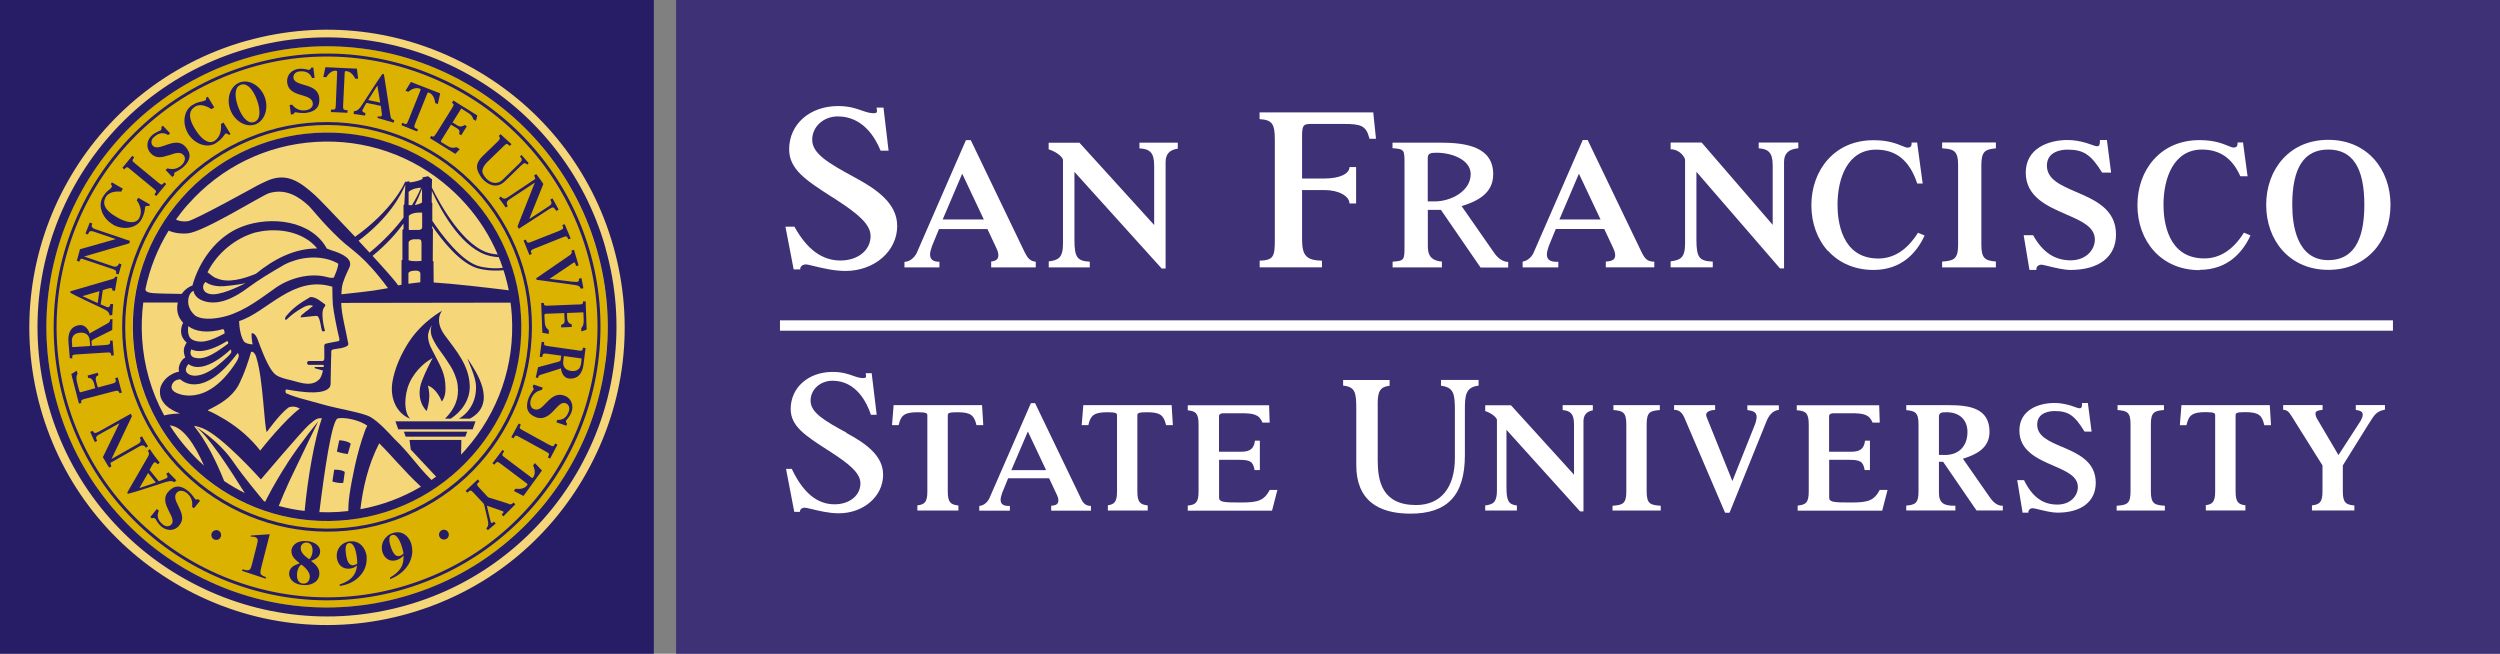 <?xml version="1.0" encoding="UTF-8"?>
<svg xmlns="http://www.w3.org/2000/svg" viewBox="0 0 275.33 72">
  <rect x="0" y="0" width="275.33" height="72" fill="#808080" stroke="none"/>
  <defs>
    <style>.d{fill:#fff;}.e{fill:#271d67;}.f{fill:#dbb200;}.g{fill:#f5d679;}.h{fill:#3f3176;}</style>
  </defs>
  <g id="a"></g>
  <g id="b">
    <g id="c">
      <g>
        <g>
          <rect class="h" x="74.46" width="200.88" height="72"></rect>
          <g>
            <path class="d" d="M99.61,29.45h3.85v-.62c-.69,0-1.03-.26-1.03-.79,0-.29,.09-.57,.19-.86l.02-.07s.63-1.53,.77-1.88h5.34l.99,2.11c.19,.42,.21,.59,.21,.78,0,.4-.21,.61-.79,.68v.65h4.91v-.63c-.61-.05-.88-.38-1.2-1l-5.93-12.33-.03-.06h-.53l-.03,.07s-5.3,12.14-5.3,12.15c-.19,.57-.76,1.17-1.44,1.19v.62Zm6.36-10.32l2.38,5.04h-4.53l2.15-5.04Z"></path>
            <path class="d" d="M153.37,16.32c1.35,.1,1.31,.19,1.31,1.86v8.78c0,1.67,.03,1.76-1.31,1.86v.63h5.43v-.64c-.96-.09-1.55-.47-1.55-1.65v-4.05h1.44l4.33,6.3,.03,.05h3.05v-.62h-.04c-.4,0-1.01-.26-1.51-1,0,0-3.02-4.34-3.58-5.14,1.74-.54,3.48-1.39,3.48-3.51,0-3.06-3.06-3.48-5.82-3.48h-5.27v.63Zm3.87,1.1c0-.54,.32-.6,.99-.6,1.68,0,3.74,.78,3.74,2.36,0,1.85-2.14,3-3.96,3h-.77v-4.76Z"></path>
            <path class="d" d="M91.58,21.66l.45,.29c2.44,1.58,3.85,2.74,3.85,4.05,0,1.56-1.4,2.69-3.32,2.69-2.03,0-3.69-1.23-5.07-3.73h-.99l.89,4.62,.02,.09h.72v-.1c.06-.31,.34-.45,.61-.45,.16,0,.5,.08,.93,.19,.87,.21,2.18,.53,3.44,.53,3.2,0,5.7-2.18,5.7-4.96,0-2.49-2.27-4.05-4.73-5.37-2.87-1.56-4.63-2.59-4.63-4.12,0-1.44,1.24-2.57,2.82-2.57,2.76,0,4.13,2.33,4.71,3.77h.88l-.55-4.64v-.1h-.78l.03,.14c.04,.2,.03,.33-.02,.39-.05,.06-.15,.09-.31,.09-.46,0-.86-.14-1.32-.3-.63-.22-1.4-.49-2.61-.49-3.12,0-5.39,2-5.39,4.76,0,2.21,1.85,3.41,4.66,5.22Z"></path>
            <path class="d" d="M115.5,16.45c.97,.3,1.57,.92,1.57,1.16v9.22c0,1.59-.53,1.82-1.57,1.96v.66h4.52v-.63c-1.36-.08-1.69-.44-1.69-2.41v-7.48l9.57,10.6,.03,.04h.44v-11.73c0-.86,.43-1.34,1.34-1.47v-.66h-4.22v.63c1.12,.06,1.62,.44,1.62,1.89v6.55l-8.19-9.02-.03-.04h-3.4v.75Z"></path>
            <path class="d" d="M138.73,13.12c1.4,.08,1.67,.55,1.67,2.3v10.98c0,1.83-.13,2.26-1.67,2.31v.73h6.86v-.73c-1.63-.05-2.19-.47-2.19-2.31v-5.47h2.45c1.64,0,2.77,.7,2.77,1.48h.73v-4.01h-.73c0,.71-1.01,1.26-2.77,1.26h-2.45v-4.51c0-1.27,.07-1.5,.95-1.5h3.63c1.87,0,2.47,.17,2.82,1.55l.02,.09h.71v-.12l-.28-2.68v-.11h-12.53v.74Z"></path>
            <path class="d" d="M242.23,29.72c3.16,0,4.77-2,5.57-3.68l.05-.11-.11-.05-.52-.22-.09-.04-.05,.08c-1.17,1.83-2.62,2.76-4.32,2.76-4.05,0-4.49-4.13-4.49-5.9,0-2.95,1.12-6.09,4.24-6.09,1.97,0,3.36,.97,4.22,2.94h.8l-.49-3.62v-.1h-.61v.12c0,.29-.14,.44-.44,.44-.14,0-.34-.08-.61-.19-.61-.25-1.53-.63-3.14-.63-2.03,0-3.76,.72-5.01,2.1-1.18,1.3-1.83,3.09-1.83,5.06s.65,3.76,1.83,5.06c1.25,1.37,2.99,2.1,5.01,2.1Z"></path>
            <path class="d" d="M227.5,23.59c1.72,.74,3.21,1.39,3.21,2.79,0,1.11-.94,2.29-2.67,2.29s-3.08-.87-4.13-2.77h-1.04l.62,3.73,.02,.1h.76v-.12c0-.19,.18-.46,.57-.46,.09,0,.39,.07,.74,.16,.73,.18,1.74,.42,2.46,.42,3.13,0,5-1.46,5-3.9,0-2.8-2.33-3.81-4.39-4.69-1.73-.75-3.22-1.39-3.22-2.9,0-1.63,1.73-1.76,2.26-1.76,1.74,0,2.57,.5,3.82,2.53h.99l-.45-3.49v-.1h-.78v.11c0,.42-.08,.58-.33,.58-.1,0-.37-.09-.68-.2l-.44-.15c-.75-.23-1.45-.34-2.13-.34-2.12,0-4.59,.94-4.59,3.59s2.35,3.69,4.41,4.58Z"></path>
            <path class="d" d="M167.69,29.45h3.93v-.62h-.22c-.7,0-1.04-.26-1.04-.8,0-.29,.09-.57,.19-.86l.02-.07s.63-1.53,.77-1.88h5.34l.99,2.11c.19,.42,.21,.59,.21,.78,0,.46-.27,.65-1.03,.7v.63h5.34v-.62c-.75,0-1.04-.33-1.38-1.01l-5.93-12.33-.03-.06h-.54l-.03,.07s-5.3,12.14-5.3,12.15c-.17,.53-.67,1.08-1.29,1.17v.64Zm6.2-10.32l2.38,5.04h-4.53l2.15-5.04Z"></path>
            <path class="d" d="M256.42,29.72c2.03,0,3.76-.72,5.02-2.1,1.18-1.3,1.83-3.09,1.83-5.06s-.65-3.76-1.83-5.06c-1.25-1.37-2.99-2.1-5.02-2.1s-3.76,.72-5.01,2.1c-1.18,1.3-1.83,3.09-1.83,5.06s.65,3.76,1.83,5.06c1.25,1.37,2.99,2.1,5.01,2.1Zm0-13.25c2.67,0,3.97,1.99,3.97,6.09s-1.34,6.09-3.97,6.09c-3.45,0-3.97-3.82-3.97-6.09,0-4.1,1.3-6.09,3.97-6.09Z"></path>
            <path class="d" d="M219.81,28.8c-1.15-.1-1.6-.3-1.6-1.84v-8.78c0-1.54,.45-1.74,1.6-1.84v-.65h-5.92v.64c1.27,.1,1.76,.24,1.76,1.85v8.78c0,1.61-.49,1.75-1.76,1.85v.64h5.92v-.65Z"></path>
            <path class="d" d="M183.99,16.44c1.03,0,1.59,.92,1.59,1.16v9.22c0,1.6-.53,1.82-1.59,1.96v.66h4.64v-.63c-1.45-.07-1.8-.39-1.8-2.41v-7.48l9.17,10.6,.04,.04h.44v-11.73c0-.93,.5-1.41,1.57-1.5v-.63h-4.36v.63c1.06,.08,1.54,.47,1.54,1.88v6.55l-7.79-9.02-.04-.04h-3.41v.75Z"></path>
            <path class="d" d="M201.33,27.63c1.25,1.37,2.99,2.1,5.01,2.1,3.16,0,4.77-2,5.57-3.68l.05-.11-.11-.05-.53-.22-.09-.04-.05,.08c-1.17,1.83-2.62,2.76-4.32,2.76-4.05,0-4.49-4.13-4.49-5.9,0-2.95,1.11-6.09,4.25-6.09,2.2,0,3.67,1.19,4.5,3.65l.03,.08h.6l-.02-.13-.58-4.28v-.1h-.62v.12c0,.29-.15,.44-.44,.44-.14,0-.34-.08-.61-.19-.61-.25-1.53-.63-3.14-.63-2.03,0-3.76,.72-5.01,2.1-1.18,1.3-1.84,3.09-1.84,5.06s.65,3.76,1.84,5.06Z"></path>
            <path class="d" d="M93.24,47.66c-2.46-1.34-3.97-2.22-3.97-3.53,0-1.23,1.06-2.2,2.42-2.2,2.69,0,3.83,2.57,4.2,3.68l.02,.07h.63v-.11l-.53-4.38v-.09h-.67l.02,.12c.03,.17,.03,.28-.02,.34-.04,.05-.13,.08-.27,.08-.39,0-.74-.12-1.13-.26-.54-.19-1.2-.42-2.24-.42-2.67,0-4.62,1.72-4.62,4.08,0,1.89,1.59,2.92,3.99,4.47l.39,.25c2.09,1.35,3.3,2.35,3.3,3.47,0,1.34-1.2,2.31-2.85,2.31-1.91,0-3.44-1.26-4.68-3.84l-.03-.06h-.63l.02,.12,.87,4.53,.02,.08h.62v-.08c.05-.27,.29-.38,.52-.38,.13,0,.43,.07,.8,.16,.75,.18,1.87,.46,2.95,.46,2.74,0,4.89-1.87,4.89-4.25,0-2.13-1.95-3.47-4.05-4.6Z"></path>
            <path class="d" d="M249.97,44.62h-9.73v.09l-.17,2.12h.73c.24-1.08,.6-1.44,2.11-1.44,1,0,1.05,.13,1.05,.37v8.36c0,1.15-.29,1.41-1.03,1.52v.58h4.36v-.57c-.78-.1-1.08-.35-1.08-1.53v-8.36c0-.25,.04-.37,1.05-.37,1.52,0,1.87,.36,2.11,1.44h.74l-.13-2.12v-.09Z"></path>
            <path class="d" d="M227.08,49.21c-1.46-.63-2.72-1.17-2.72-2.45,0-1.38,1.46-1.49,1.91-1.49,1.5,0,2.2,.44,3.3,2.26h.78l-.4-3.07v-.08h-.65v.1c0,.36-.07,.49-.28,.49-.09,0-.32-.08-.58-.17l-.37-.13c-.64-.19-1.23-.29-1.8-.29-1.79,0-3.87,.79-3.87,3.03s1.98,3.11,3.73,3.87c1.45,.63,2.71,1.17,2.71,2.36,0,.94-.79,1.93-2.26,1.93-1.61,0-2.76-.84-3.67-2.69h-.75l.58,3.5v.08h.65v-.1c0-.16,.15-.39,.49-.39,.08,0,.33,.06,.63,.13,.62,.15,1.47,.36,2.08,.36,2.64,0,4.22-1.23,4.22-3.29,0-2.36-1.97-3.21-3.71-3.96Z"></path>
            <path class="d" d="M219.21,54.87s-2.55-3.67-3.03-4.35c1.47-.45,2.93-1.17,2.93-2.96,0-2.58-2.15-2.94-4.48-2.94h-4.69v.55c.97,.09,1.35,.25,1.35,1.55v7.41c0,1.3-.38,1.47-1.35,1.55v.54h5.41v-.52h-.09c-1.09,0-1.72-.23-1.72-1.42v-3.42h.46l3.65,5.32,.03,.04h2.89v-.52h-.09c-.34,0-.85-.22-1.27-.84Zm-5.02-4.77h-.65v-4.19c0-.46,.27-.51,.84-.51,1.42,0,2.3,.83,2.3,2.17,0,1.57-.95,2.54-2.49,2.54Z"></path>
            <rect class="d" x="85.9" y="35.28" width="177.64" height="1.14"></rect>
            <path class="d" d="M233.21,45.16c1.04,.09,1.43,.22,1.43,1.56v7.41c0,1.38-.42,1.49-1.53,1.57v.53h5.31v-.53c-1.11-.08-1.54-.19-1.54-1.57v-7.41c0-1.34,.4-1.48,1.44-1.56v-.54h-5.11v.54Z"></path>
            <path class="d" d="M207.03,53.94c-.63,1.19-1.28,1.4-3.14,1.4s-2.44-.02-2.44-.53v-4.17h2.12c1.28,0,1.62,.15,1.79,1.13h.58v-3.24h-.54c-.1,.87-.54,1.22-1.49,1.22h-2.47v-3.89c0-.09,0-.35,.53-.35h1.84c1.43,0,2.05,.12,2.42,1.03h.79l-.06-1.82v-.09h-9.08v.55c.95,.08,1.32,.26,1.32,1.55v7.41c0,1.24-.34,1.45-1.22,1.54v.56h9.31l.02-.07,.57-2.21h-.85Z"></path>
            <path class="d" d="M259.45,44.62v.53c.5,.05,.76,.21,.76,.49s-.08,.41-.21,.66v.02s-2.03,3.12-2.46,3.8l-2.35-3.99c-.12-.2-.18-.39-.18-.63s.4-.33,.78-.36v-.53h-4.34v.52c.43,.03,.61,.19,.94,.72l3.39,5.41v2.86c0,1.21-.33,1.44-1.16,1.54v.56h4.67v-.55c-.91-.09-1.27-.28-1.27-1.55v-2.86l2.78-4.47,.11-.17c.61-.97,.81-1.3,1.68-1.49l.07-.02v-.5h-3.21Z"></path>
            <path class="d" d="M129.03,44.62h-9.73v.09l-.17,2.11h.73c.24-1.06,.6-1.42,2.11-1.42,1,0,1.05,.13,1.05,.37v8.36c0,1.14-.29,1.41-1.01,1.52v.58h4.39v-.57c-.82-.09-1.14-.33-1.14-1.53v-8.36c0-.25,.05-.37,1.05-.37,1.51,0,1.86,.36,2.11,1.42h.75l-.13-2.1v-.09Z"></path>
            <path class="d" d="M192.44,44.62v.54c.59,.08,1.02,.21,1.02,.74,0,.21-.07,.59-.2,.89,0,0-2.03,5.07-2.47,6.19l-2.78-6.91s-.02-.07-.04-.1c-.04-.1-.07-.19-.07-.28,0-.42,.61-.53,.99-.55v-.52h-4.52v.52h.06c.32,0,.76,.14,1.06,.83l4.47,10.44,.03,.06h.48l.03-.06,4.03-9.97c.3-.77,.73-1.19,1.3-1.29h.08v-.51h-3.44Z"></path>
            <path class="d" d="M139.85,53.94c-.64,1.19-1.28,1.4-3.15,1.4s-2.44-.02-2.44-.53v-4.17h2.12c1.28,0,1.62,.15,1.79,1.13h.58v-3.24h-.54c-.1,.87-.54,1.22-1.49,1.22h-2.47v-3.89c0-.09,0-.35,.53-.35h1.84c1.43,0,2.05,.12,2.42,1.03h.79l-.06-1.82v-.09h-8.96v.56c.86,.09,1.19,.31,1.19,1.54v7.41c0,1.23-.34,1.45-1.19,1.54v.56h9.28l.02-.07,.57-2.21h-.85Z"></path>
            <path class="d" d="M119.03,54.86l-5.01-10.41-.03-.05h-.45l-.03,.06s-4.47,10.25-4.48,10.26c-.16,.47-.62,.97-1.18,1v.52h3.37v-.52h-.14c-.6,0-.88-.22-.88-.67,0-.24,.08-.48,.16-.73l.02-.06s.53-1.3,.65-1.59h4.51l.84,1.79c.16,.35,.18,.5,.18,.66,0,.37-.21,.54-.79,.58v.54h4.38v-.52c-.6-.01-.85-.29-1.13-.85Zm-7.65-3.08l1.82-4.26,2.01,4.26h-3.83Z"></path>
            <path class="d" d="M108.14,44.62h-9.73v.09l-.17,2.11h.73c.24-1.06,.6-1.42,2.11-1.42,1,0,1.05,.13,1.05,.37v8.36c0,1.19-.31,1.43-1.1,1.53v.57h4.52v-.56c-.84-.09-1.17-.32-1.17-1.54v-8.36c0-.25,.04-.37,1.05-.37,1.51,0,1.86,.36,2.11,1.42h.75l-.13-2.1v-.09Z"></path>
            <path class="d" d="M177.69,45.16c1.02,.08,1.42,.23,1.42,1.56v7.41c0,1.37-.42,1.49-1.52,1.57v.53h5.31v-.53c-1.12-.08-1.55-.18-1.55-1.57v-7.41c0-1.35,.4-1.48,1.45-1.56v-.54h-5.11v.54Z"></path>
            <path class="d" d="M162.83,41.84h-4.13v.64c1.45,.19,1.53,.93,1.53,2.85v5.09c0,3.3-1.56,5.2-4.28,5.2-3.74,0-4.22-2.64-4.22-4.93v-6.3c0-1.3,.29-1.79,1.31-1.91v-.63h-5.12v.62c1.37,.13,1.45,.82,1.45,2.6v6.18c0,1.85,.57,3.24,1.69,4.13,1,.79,2.43,1.19,4.27,1.19,4.09,0,6-2.04,6-6.44v-4.96c0-1.62,.07-2.53,1.51-2.7v-.62Z"></path>
            <path class="d" d="M175.43,44.62h-3.33v.54c.86,.08,1.25,.42,1.25,1.59v5.53l-6.92-7.62-.03-.03h-2.83v.64c.79,.26,1.29,.77,1.29,.97v7.78c0,1.32-.43,1.53-1.29,1.65v.56h3.49v-.56c-.91-.11-1.15-.49-1.15-2.01v-6.32l8.08,8.95,.03,.03h.37v-9.91c0-.7,.34-1.09,1.03-1.22v-.57Z"></path>
          </g>
        </g>
        <rect class="e" width="72.01" height="72"></rect>
        <path class="g" d="M27.12,4.5h0C9.72,9.41-.44,27.55,4.46,44.94c2.37,8.42,7.89,15.41,15.54,19.7,7.64,4.28,16.49,5.33,24.9,2.96,8.41-2.37,15.41-7.88,19.69-15.53,4.29-7.65,5.34-16.49,2.97-24.9-2.37-8.42-7.89-15.41-15.54-19.69-7.65-4.29-16.49-5.34-24.91-2.97Z"></path>
        <path class="f" d="M65.74,27.62c-1.13-4.01-3.01-7.68-5.6-10.91-2.5-3.12-5.54-5.69-9.05-7.66-3.5-1.96-7.29-3.21-11.26-3.72-4.1-.52-8.22-.21-12.23,.92C11.21,10.88,1.63,27.98,6.26,44.38c1.13,4.01,3.02,7.68,5.6,10.91,2.5,3.12,5.55,5.7,9.05,7.66,7.21,4.03,15.54,5.02,23.47,2.78,4.01-1.13,7.68-3.01,10.91-5.6,3.12-2.5,5.69-5.54,7.66-9.04,1.96-3.51,3.21-7.29,3.72-11.25,.52-4.1,.21-8.22-.92-12.22Zm-13.72,22.53c-3.79,4.29-9.01,6.84-14.7,7.2-5.69,.35-11.19-1.53-15.48-5.32-4.29-3.79-6.84-9.01-7.2-14.7-.35-5.69,1.53-11.19,5.32-15.48,3.79-4.29,9.01-6.84,14.7-7.2,5.69-.35,11.19,1.53,15.48,5.32,4.29,3.79,6.85,9.01,7.2,14.71,.35,5.69-1.54,11.19-5.32,15.48Z"></path>
        <g>
          <path class="e" d="M23.76,58.39c-.3,.03-.51,.3-.48,.59,.03,.3,.29,.51,.59,.48,.3-.03,.51-.29,.48-.59-.03-.3-.3-.52-.59-.49Z"></path>
          <path class="e" d="M48.92,58.34c-.3-.02-.55,.21-.57,.51-.02,.3,.21,.55,.51,.57,.3,.02,.56-.21,.57-.5,.02-.3-.21-.56-.51-.58Z"></path>
          <path class="e" d="M29.74,58.87s-.1-.03-.1-.03h0s-.28,.02-1.74,.12c0,0-.25,.02-.28,.02,0,.02,0,.1,0,.12,.16,0,.3,0,.47,.05,.13,.04,.21,.11,.26,.2,.07,.15,.02,.35-.04,.59l-.54,2.13c-.18,.7-.23,.89-1.06,.63,0,.02-.04,.15-.05,.17,.03,0,2.57,.85,2.59,.86,0-.01,.04-.14,.05-.17-.35-.12-.51-.21-.58-.35-.02-.05-.04-.1-.04-.16,0-.15,.04-.35,.11-.63,0,0,.87-3.4,.91-3.55Z"></path>
          <path class="e" d="M33.85,59.6c-.77-.08-1.2,.16-1.42,.36-.28,.26-.32,.55-.33,.64-.05,.63,.34,.96,.82,1.37l.09,.08-.05,.02c-.74,.21-1.08,.54-1.12,1.05-.03,.43,.26,1.19,1.5,1.31,.83,.08,1.76-.26,1.83-1.18,.04-.62-.32-1.02-.87-1.45l-.05-.04,.06-.02c.62-.2,.92-.51,.95-.96,.04-.61-.54-1.1-1.42-1.19Zm.26,4c-.02,.2-.1,.39-.23,.51-.14,.12-.31,.18-.52,.16-.2-.02-.36-.1-.47-.25-.11-.15-.18-.36-.18-.63v-.21c.03-.29,.15-.82,.47-.99h.03c.64,.48,.95,.96,.91,1.41Zm.31-2.88c-.02,.26-.09,.61-.35,.86h-.03c-.45-.31-.96-.73-.92-1.27,.01-.15,.08-.3,.19-.4,.13-.12,.3-.18,.49-.16,.19,.02,.34,.1,.45,.24,.13,.17,.19,.44,.17,.73Z"></path>
          <path class="e" d="M38.52,59.62c-.47,.06-.88,.29-1.14,.64-.23,.32-.33,.71-.29,1.12,.04,.39,.2,.74,.45,.96,.26,.23,.61,.33,1.01,.28,.27-.03,.53-.14,.71-.3l.05-.04v.07c-.12,1.04-.73,1.63-1.9,2.02,0,.01,0,.14,0,.16,1.03-.13,1.92-.63,2.45-1.37,.35-.48,.53-1.04,.52-1.62v-.27c-.11-.91-.77-1.78-1.86-1.64Zm.81,2.45h0v.02l-.06,.03c-.11,.06-.21,.11-.33,.13-.17,.02-.31-.02-.43-.13-.23-.2-.37-.63-.43-1.3l-.02-.31c0-.25,.04-.43,.12-.55,.06-.09,.15-.14,.25-.15,.13-.02,.26,.03,.36,.12,.38,.34,.49,1.28,.51,1.46,.03,.3,.05,.47,.04,.68Z"></path>
          <path class="e" d="M43.22,58.72c-.46,.16-.81,.48-1.01,.89-.1,.21-.15,.43-.16,.66,0,.17,.02,.34,.06,.5,.19,.66,.77,1.2,1.64,.89,.27-.1,.5-.26,.65-.45l.04-.06v.33c-.02,.92-.49,1.54-1.49,2.13,0,.01,0,.14,0,.17,.99-.36,1.78-1.05,2.18-1.89,.17-.37,.26-.75,.28-1.13,0-.28-.03-.56-.1-.83-.25-.88-1.05-1.58-2.09-1.21Zm1.21,2.24h0l-.04,.05c-.09,.08-.19,.16-.32,.2-.16,.06-.31,.05-.45-.03-.25-.15-.47-.53-.65-1.18-.03-.12-.1-.37-.09-.6,0-.21,.07-.4,.28-.47,.64-.23,1.05,1.1,1.12,1.37l.02,.06c.07,.25,.11,.4,.14,.6h0Z"></path>
          <path class="e" d="M28.1,13.71c.43-.16,.79-.5,1.01-.97,.28-.61,.3-1.36,.05-2.04-.25-.68-.74-1.24-1.35-1.53-.47-.22-.96-.25-1.39-.1-1.04,.38-1.52,1.76-1.06,3.01,.46,1.25,1.72,2,2.75,1.62Zm-2.05-3.94c.09-.2,.25-.35,.46-.43,.21-.08,.42-.07,.62,.03,.62,.29,1.02,1.24,1.17,1.64,.36,.99,.47,2.14-.29,2.42-.21,.08-.42,.07-.62-.03-.62-.29-1.02-1.24-1.16-1.63-.15-.4-.45-1.38-.17-2Z"></path>
          <path class="e" d="M19.2,53.1l.23-.19-.89-.9-.23,.18c.1,.12,.22,.33,.08,.44-.05,.04-.28,.14-.46,.21,0,0-.33,.12-.44,.16l-1.02-1.25,.22-.4,.04-.06c.06-.11,.15-.27,.23-.34,.05-.04,.16-.12,.41,.18l.22-.18c-.09-.11-.29-.36-.5-.64-.25-.34-.5-.71-.59-.85l-.22,.18c.16,.26,.18,.36,0,.68l-2.19,3.79c-.06,.11-.09,.16-.05,.22,.03,.05,.09,.04,.15,.03,.26-.03,3.61-1.13,3.61-1.13,.72-.24,1.07-.34,1.38-.13Zm-3.84,.64l.95-1.65,.85,1.05-1.8,.61Z"></path>
          <path class="e" d="M21.77,55c-.2,.03-.25,0-.25,0-.03-.03-.09-.11-.16-.21l-.1-.14c-.16-.2-.31-.39-.48-.53-.87-.73-1.61-.71-2.27,.06-.56,.66-.27,1.38,.04,2.01l.1,.2c.28,.55,.52,1.02,.23,1.36-.11,.14-.27,.21-.44,.21-.17,0-.36-.07-.5-.19-.48-.4-.74-.87-.45-1.53l-.22-.18-.67,.83-.04,.05,.18,.16,.04-.03c.1-.04,.23-.02,.3,.03,.02,.01,.05,.08,.09,.13,.03,.05,.07,.12,.12,.19,.13,.22,.3,.41,.48,.57,.55,.46,1.4,.57,1.97-.12,.55-.66,.3-1.32-.03-1.99l-.07-.15c-.28-.57-.52-1.06-.17-1.47,.11-.13,.27-.21,.45-.21,.23,0,.48,.09,.69,.28,.52,.44,.62,.98,.54,1.48l.21,.17,.63-.78,.04-.05-.21-.17h-.03Z"></path>
          <path class="e" d="M12.24,50.93l3.12-1.77c.29-.17,.53-.13,.69,.13l.02,.03,.23-.18-.32-.5-.34-.58-.24,.13c.08,.16,.11,.29,.08,.4-.03,.12-.13,.22-.29,.31,0,0-2.33,1.32-2.91,1.65l2.24-4.69v-.03l-.11-.27-3.54,1.98c-.22,.12-.35,.16-.44,.14-.07-.02-.15-.09-.23-.24l-.26,.13c.05,.12,.18,.41,.25,.57,.07,.15,.2,.42,.26,.55l.25-.13c-.1-.19-.13-.31-.1-.41,.03-.1,.13-.2,.33-.3l2.22-1.24-1.82,3.74,.36,.61,.33,.54,.25-.13s0-.02-.01-.03c-.04-.11-.15-.36-.04-.41Z"></path>
          <path class="e" d="M7.96,39.44c-.02-.35,0-.38,.53-.41l3.17-.2c.54-.04,.56,0,.59,.33l.28-.02-.13-1.64-.27,.02c.02,.4-.04,.44-.57,.48,0,0-1.17,.08-1.45,.1l-.03-.46c-.02-.14,.14-.23,.42-.37l1.82-.91,.04-.02,.03-1.19-.27,.02h0c.02,.34-.23,.41-.32,.47l-1.79,1s-.09,.07-.12,.11c-.12-.37-.46-.98-1.07-.95-.66,.05-1.39,.45-1.28,1.89l.15,1.77h.3Zm.87-2.8c.66-.04,.99,.28,1.06,.89,0,0,.03,.47,.04,.57l-1.97,.13-.04-.57c-.05-.6,.25-.97,.91-1.02Z"></path>
          <path class="e" d="M7.81,32.28c.2,.15,3.34,1.62,3.34,1.62,.69,.31,.87,.47,.92,.83l.29-.02,.1-1.22-.3-.02h0c-.02,.15-.08,.39-.27,.37-.07,0-.19-.06-.38-.14,0,0-.31-.14-.42-.18l.23-1.57,.47-.14,.07-.02c.12-.04,.25-.06,.35-.06,.05,0,.2,0,.16,.24v.03l.29,.02,.27-1.53-.25-.02c-.06,.19-.14,.22-.51,.32l-4.25,1.24c-.13,.04-.18,.05-.19,.12,0,.05,.03,.09,.08,.13Zm3.14-.21l-.19,1.31-1.69-.77,1.88-.54Z"></path>
          <path class="e" d="M8.73,28.79c.05-.1,.16-.34,.28-.3l3.4,1.14c.32,.11,.45,.2,.37,.51v.02l.29,.04,.31-1.09-.27-.1c-.06,.17-.14,.27-.26,.32-.11,.05-.26,.05-.43-.01l-3.16-1.07,4.94-1.44h.03v-.03l.08-.19,.02-.05-.05-.02-3.78-1.28c-.46-.16-.45-.34-.34-.63l-.27-.1-.48,1.21,.27,.1c.14-.35,.25-.45,.68-.3l2.39,.81-3.92,1.11h-.03v.03l-.34,1.25,.27,.1s0-.02,.01-.03Z"></path>
          <path class="e" d="M12.42,24.73c1.15,.66,2.6,.42,3.14-.53,.23-.4,.32-.73,.36-.94,.02-.09,.03-.19,.04-.28,.01-.09,.03-.2,.04-.23,.04-.08,.23-.07,.39-.07h.04l.02-.03,.04-.07,.03-.05-.05-.03-1.25-.72-.16,.28c.31,.42,.69,1.24,.25,1.99-.11,.19-.28,.32-.49,.38-.66,.18-1.58-.29-1.94-.5-.79-.45-1.24-.89-1.37-1.35-.08-.28-.03-.58,.14-.88,.31-.54,1.06-.66,1.69-.59l.19-.33-1.16-.67-.05-.03-.03,.05-.06,.11-.02,.04,.02,.03,.02,.03c.07,.09,.11,.15,.06,.24-.11,.19-.21,.27-.34,.36l-.07,.06c-.16,.13-.35,.31-.6,.74-.23,.4-.28,.89-.14,1.38,.18,.65,.64,1.23,1.27,1.6Z"></path>
          <path class="e" d="M14.37,18.67l2.51,2.07c.39,.32,.38,.35,.12,.67l.21,.18,1.09-1.32-.21-.18c-.26,.31-.29,.32-.68,0l-2.51-2.07c-.39-.32-.38-.35-.12-.68l-.21-.18-1.09,1.32,.21,.18c.26-.31,.29-.32,.68,0Z"></path>
          <path class="e" d="M18.58,17.11l.15-.05c.6-.21,1.12-.38,1.48,.02,.12,.13,.17,.29,.15,.47-.03,.23-.16,.46-.37,.65-.51,.46-1.06,.48-1.55,.34l-.2,.18h0l.69,.73,.05,.04,.2-.19v-.03c0-.21,.03-.25,.03-.25,.03-.02,.13-.08,.23-.13l.15-.08c.21-.12,.42-.25,.59-.4,.84-.77,.92-1.5,.24-2.26-.58-.64-1.33-.45-2-.23l-.21,.08c-.58,.2-1.08,.37-1.38,.05-.12-.13-.17-.29-.15-.47,.02-.17,.11-.34,.26-.47,.46-.42,.97-.62,1.58-.24l.21-.19-.74-.78-.05-.05-.18,.15,.02,.05c.02,.1,0,.24-.07,.29-.02,.01-.08,.04-.14,.07-.06,.03-.13,.05-.2,.09-.23,.1-.45,.24-.63,.4-.53,.48-.75,1.31-.15,1.97,.58,.64,1.27,.47,1.98,.23Z"></path>
          <path class="e" d="M23.75,15.77c.39-.24,.63-.49,.77-.65,.06-.08,.12-.16,.17-.23,.05-.07,.12-.17,.14-.18,.08-.05,.23,.04,.38,.13l.03,.02,.03-.02,.07-.04,.05-.03-.03-.05-.75-1.23-.28,.17c.06,.52,0,1.42-.73,1.87-.19,.12-.4,.15-.62,.1-.66-.16-1.25-1.01-1.47-1.37-.48-.77-.66-1.37-.55-1.83,.06-.29,.25-.52,.54-.7,.53-.32,1.25-.07,1.78,.29l.32-.19-.68-1.12-.03-.05-.05,.03-.11,.06-.04,.02v.07c.03,.12,.02,.15-.08,.2-.18,.11-.31,.13-.47,.16l-.09,.02c-.2,.04-.46,.1-.88,.36-.39,.24-.67,.65-.79,1.15-.16,.65-.03,1.39,.35,2.01,.7,1.14,2.08,1.61,3.02,1.04Z"></path>
          <path class="e" d="M33.1,10.44l.16,.05c.6,.18,1.13,.35,1.19,.88,.02,.18-.03,.34-.15,.47-.15,.17-.4,.28-.68,.31-.67,.08-1.13-.22-1.44-.62l-.28,.03,.13,.98v.07l.28-.04,.02-.03c.12-.17,.17-.18,.17-.18,.04,0,.14,.01,.26,.03l.17,.03c.24,.02,.48,.04,.71,.02,1.13-.13,1.63-.68,1.52-1.69-.1-.86-.82-1.15-1.49-1.35l-.21-.06c-.59-.18-1.1-.33-1.14-.77-.02-.18,.03-.34,.15-.47,.12-.13,.29-.21,.48-.23,.62-.07,1.14,.06,1.42,.73l.28-.03-.14-1.07v-.07l-.25,.02v.05c-.05,.1-.15,.19-.24,.2-.02,0-.09-.01-.15-.03-.06-.01-.13-.03-.22-.05-.25-.05-.5-.07-.75-.04-.71,.08-1.37,.62-1.27,1.52,.1,.85,.75,1.12,1.47,1.35Z"></path>
          <path class="e" d="M37.01,7.79c.1,0,.12,.03,.12,.23l-.15,3.55c-.02,.49-.05,.52-.52,.5l-.02,.27,1.82,.08,.02-.28h0c-.48-.03-.51-.06-.49-.55l.17-3.54c.01-.2,.04-.22,.14-.22,.41,.02,.76,.3,1.02,.83l.32,.02-.13-1.12-3.47-.16-.23,1.08,.33,.02c.31-.5,.68-.74,1.08-.72Z"></path>
          <path class="e" d="M38.94,12.55l1.26,.18,.05-.29c-.15-.03-.38-.11-.34-.3,.02-.06,.11-.23,.21-.41,0,0,.18-.29,.24-.4l1.58,.33,.07,.51v.07c.04,.12,.06,.35,.04,.46-.01,.06-.05,.2-.44,.11h0l-.04,.18c.29,.08,1.5,.43,1.79,.52l.06-.27c-.3-.1-.37-.16-.43-.53l-.68-4.37c-.03-.13-.04-.18-.1-.2-.05-.01-.1,.02-.14,.07-.18,.19-2.08,3.16-2.08,3.16-.41,.65-.63,.85-1.01,.88l-.03,.29Zm2.62-3.13l.31,1.88-1.32-.28,1.01-1.6Z"></path>
          <path class="e" d="M46.02,14.24h0c-.45-.19-.46-.22-.28-.68l1.29-3.2c.08-.19,.11-.2,.21-.16,.39,.16,.62,.55,.69,1.15l.29,.11,.26-1.18-3.23-1.25-.59,.96,.3,.12c.47-.38,.9-.49,1.28-.34,.09,.04,.11,.07,.03,.26l-1.32,3.29c-.18,.46-.22,.38-.66,.2l-.07,.27,1.71,.69,.11-.26Z"></path>
          <path class="e" d="M48.06,14.66c-.29,.46-.33,.45-.56,.3l-.16,.25,2.76,1.71,.04,.03,.03-.03,.46-.49-.37-.23c-.4,.16-.69,.06-1.16-.24l-.47-.29c-.1-.06-.1-.11,.04-.33,0,0,.84-1.34,1-1.61l.21,.13c.55,.34,.84,.4,.68,.89l.23,.15,.62-.99-.24-.15c-.44,.36-.78,.07-1.12-.15,0,0-.13-.08-.21-.13l.96-1.53,.68,.43c.28,.17,.56,.37,.63,.75l.31,.18,.14-.56v-.04l-.03-.02-2.6-1.62-.16,.25c.23,.15,.27,.18-.02,.64l-1.69,2.72Z"></path>
          <path class="e" d="M53.23,19.79c.43,.44,.9,.64,1.33,.65,.36,0,.72-.16,1.05-.48l1.8-1.75c.18-.17,.29-.24,.38-.24,.08,0,.15,.05,.27,.16l.17-.16-.79-.9-.18,.17c.26,.27,.29,.41-.02,.72l-1.86,1.81c-.65,.64-1.36,.37-1.81-.09-.22-.22-.45-.58-.45-.82,0-.33,.2-.68,.6-1.07l1.72-1.67c.36-.35,.39-.34,.69-.05l.2-.19-1.2-1.1-.2,.19c.08,.09,.12,.17,.12,.24,0,.11-.08,.23-.25,.39l-1.65,1.59c-.4,.39-.61,.79-.62,1.19,0,.41,.3,1,.7,1.41Z"></path>
          <path class="e" d="M58.88,19.75l-2.99,2c-.28,.19-.52,.16-.7-.08l-.02-.03-.22,.19,.36,.48,.38,.54,.24-.14c-.1-.15-.14-.29-.11-.41,.03-.12,.11-.23,.27-.33,0,0,2.25-1.5,2.81-1.86l-1.9,4.8v.03l.13,.26,3.37-2.18c.21-.14,.34-.19,.44-.17,.07,.02,.24,.23,.33,.38l.25-.15c-.06-.11-.3-.56-.38-.71-.08-.15-.23-.41-.3-.53l-.24,.15c.11,.19,.15,.31,.13,.41-.02,.1-.12,.21-.31,.33l-2.13,1.39,1.55-3.86-.4-.58-.38-.51-.24,.15s0,.02,.01,.03c.05,.1,.17,.34,.07,.41Z"></path>
          <path class="e" d="M61.62,25.41l-3.04,1.2c-.47,.19-.51,.17-.67-.22l-.25,.09h0l.64,1.6,.26-.1c-.15-.38-.14-.42,.32-.61l3.06-1.22c.47-.19,.49-.16,.65,.21l.26-.1-.66-1.57-.26,.1h0c.15,.39,.15,.42-.32,.61Z"></path>
          <path class="e" d="M63.25,28.9s.11,.02,.19,.39l.28-.06-.5-1.71-.28,.06c.07,.31,.02,.39-.4,.67l-3.45,2.37-.03,.02v.04l.03,.1v.04h.05l4.19,.57c.38,.05,.54,.15,.64,.41l.28-.06h0l-.21-1.11-.29,.06c.03,.2,.01,.31-.17,.35-.04,0-.25,.02-.56-.02l-2.5-.31,2.57-1.73c.05-.03,.1-.07,.14-.07Z"></path>
          <path class="e" d="M63.61,38.58l-3.17-.45c-.55-.08-.55-.12-.51-.46h0l-.28-.02-.21,1.64,.27,.04c.06-.41,.12-.44,.66-.36,0,0,1.16,.16,1.44,.2l-.06,.46c-.01,.14-.18,.2-.48,.27l-1.97,.53h-.04l-.26,1.15,.26,.04c.04-.32,.3-.35,.41-.38l1.96-.62c.05-.02,.1-.04,.14-.08,.04,.39,.26,1.06,.85,1.14,.66,.09,1.48-.17,1.65-1.59l.22-1.76-.29-.04c-.05,.35-.07,.37-.6,.3Zm.38,1.46c-.08,.59-.44,.9-1.1,.81-.65-.09-.92-.48-.86-1.08,0,0,.06-.46,.07-.56l1.96,.27-.07,.57Z"></path>
          <path class="e" d="M62.15,43.57c-.81-.29-1.38,.16-1.9,.7l-.12,.12c-.44,.46-.81,.86-1.32,.67-.16-.05-.29-.18-.35-.35-.08-.21-.08-.48,.02-.75,.23-.64,.71-.92,1.2-1.02l.09-.25-.95-.32-.06-.02-.09,.25,.02,.03c.1,.18,.09,.23,.09,.23-.01,.03-.08,.13-.14,.22l-.1,.14c-.13,.21-.25,.42-.33,.63-.39,1.07-.11,1.76,.84,2.11,.81,.3,1.43-.21,1.91-.71l.15-.16c.41-.45,.78-.84,1.19-.68,.17,.06,.29,.18,.35,.34,.06,.16,.07,.36,0,.54-.21,.59-.56,1-1.28,.95l-.09,.27,1.02,.35,.07,.02,.09-.22-.04-.03c-.07-.09-.1-.21-.08-.3,0-.02,.05-.07,.09-.12,.04-.05,.09-.11,.14-.17,.16-.2,.28-.42,.37-.65,.24-.67,.05-1.51-.79-1.82Z"></path>
          <path class="e" d="M60.48,48.99l-2.87-1.58c-.44-.24-.44-.28-.25-.64l-.23-.13-.82,1.5,.24,.14c.2-.36,.23-.38,.67-.14l2.88,1.58c.44,.24,.43,.27,.24,.65h0l.24,.14h0l.81-1.53-.24-.14c-.2,.36-.23,.38-.67,.14Z"></path>
          <path class="e" d="M58.71,51.25c.25,.55,.24,1,0,1.33-.06,.08-.09,.09-.26-.04l-2.81-2.12c-.4-.29-.4-.33-.11-.72h0l-.19-.15-1.1,1.47,.2,.16c.29-.38,.33-.38,.72-.09l2.8,2.11c.16,.12,.16,.16,.1,.24-.25,.33-.68,.46-1.28,.38l-.19,.25,1.06,.55,2.04-2.8-.78-.82-.19,.25Z"></path>
          <path class="e" d="M56.02,55.48s-2.11-.67-2.26-.71l-.96-1.03c-.34-.37-.34-.4,.01-.73l-.19-.21-1.34,1.26,.18,.2c.36-.32,.39-.32,.73,.05,0,0,1,1.07,1.11,1.19l.41,1.73v.04c.09,.42,.13,.64-.16,.91l.18,.21,.86-.73-.18-.21h0c-.15,.15-.26,.18-.32,.11-.02-.02-.05-.07-.07-.19,0,0-.33-1.33-.4-1.68,.34,.11,1.68,.59,1.68,.59,.11,.04,.13,.05,.14,.06,.02,.02,.07,.08-.19,.33l.19,.2,1.31-1.32-.18-.21c-.27,.25-.31,.24-.54,.17Z"></path>
          <path class="e" d="M13.18,43.29l.24-.05-.45-1.67-.28,.07c.14,.46,.06,.51-.43,.64l-1.48,.39-.05-.15c-.17-.6-.36-1.05,.11-1.19l-.07-.28-1.12,.31,.07,.27c.39-.04,.61,.31,.73,.97,0,0,.03,.09,.05,.15l-1.51,.42c-.19,.05-.22,.06-.3-.27-.16-.64-.43-1.36-.15-1.73l-.09-.35-.55,.35-.04,.02v.04l.83,3.21,.27-.05c-.08-.32,.02-.37,.48-.49l3.05-.79c.47-.12,.56-.12,.68,.2Z"></path>
          <path class="e" d="M63.65,33.53l-3.19,.13c-.54,.02-.55-.02-.57-.3h-.29l.13,3.25v.05h.05l.67,.11-.02-.43c-.35-.24-.43-.54-.45-1.09l-.02-.55c0-.12,.04-.14,.3-.15,0,0,1.59-.06,1.89-.07v.24c.03,.64,.15,.92-.35,1.06v.28l1.17-.05v-.28c-.55-.16-.5-.61-.52-1.01,0,0,0-.16,0-.25l1.8-.07,.03,.8c.01,.33,0,.67-.27,.94l.02,.36,.54-.19h.04v-.06l-.11-3.06h-.29c0,.28,0,.33-.55,.35Z"></path>
        </g>
        <path class="e" d="M24.65,8.13C9.28,14.39,1.87,32,8.14,47.37c1.53,3.76,3.76,7.11,6.62,9.95,2.76,2.75,5.99,4.91,9.6,6.42,7.42,3.12,15.6,3.17,23.03,.13,3.76-1.53,7.1-3.76,9.95-6.61,2.75-2.76,4.91-5.99,6.43-9.6,1.52-3.61,2.31-7.41,2.36-11.3,.05-4.03-.7-7.98-2.23-11.73C57.63,9.26,40.03,1.86,24.65,8.13ZM63.46,47.53c-1.5,3.57-3.64,6.76-6.36,9.5-2.81,2.83-6.12,5.03-9.84,6.54-7.35,3-15.44,2.95-22.78-.13-3.57-1.5-6.77-3.64-9.5-6.36-2.83-2.81-5.03-6.12-6.55-9.84C2.24,32.04,9.57,14.63,24.77,8.43c15.21-6.2,32.62,1.12,38.82,16.32,3,7.35,2.95,15.44-.13,22.78Z"></path>
        <path class="e" d="M56.83,27.29c-4.8-11.47-18.04-16.9-29.52-12.1-5.55,2.32-9.87,6.67-12.15,12.26-2.29,5.58-2.27,11.7,.06,17.25,4.8,11.47,18.03,16.9,29.51,12.11,11.48-4.8,16.91-18.04,12.1-29.52Zm-12.23,29.21c-11.31,4.72-24.35-.63-29.08-11.93-2.29-5.46-2.31-11.5-.05-17,2.25-5.5,6.51-9.79,11.98-12.08,11.31-4.73,24.36,.62,29.08,11.92,4.73,11.3-.62,24.35-11.93,29.09Z"></path>
        <path class="e" d="M66.7,27.35c-1.17-4.14-3.11-7.92-5.78-11.25-2.58-3.22-5.72-5.88-9.33-7.9-3.62-2.02-7.52-3.31-11.61-3.83-4.23-.54-8.48-.22-12.62,.95C10.45,10.08,.56,27.73,5.33,44.65c1.17,4.14,3.11,7.92,5.78,11.26,2.58,3.22,5.72,5.88,9.34,7.9,3.61,2.02,7.52,3.31,11.6,3.83,4.23,.54,8.47,.21,12.61-.95,4.13-1.16,7.92-3.11,11.25-5.78,3.22-2.58,5.87-5.71,7.9-9.33,2.02-3.62,3.32-7.52,3.83-11.61,.54-4.23,.22-8.48-.95-12.61Zm-.02,12.49c-.5,3.96-1.75,7.75-3.72,11.25-1.97,3.5-4.54,6.54-7.66,9.04-3.23,2.59-6.9,4.47-10.91,5.6-7.93,2.24-16.26,1.25-23.47-2.78-3.51-1.96-6.55-4.54-9.05-7.66-2.59-3.23-4.47-6.9-5.6-10.91C1.65,27.98,11.23,10.88,27.63,6.26c4.01-1.13,8.12-1.44,12.23-.92,3.96,.5,7.75,1.75,11.26,3.72,3.5,1.96,6.55,4.54,9.05,7.66,2.59,3.23,4.47,6.9,5.6,10.91,1.13,4.01,1.44,8.12,.92,12.22Z"></path>
        <g>
          <path class="e" d="M57.37,34.67c-.35-5.7-2.91-10.92-7.2-14.71-4.29-3.79-9.78-5.67-15.48-5.32-5.7,.35-10.92,2.91-14.7,7.2-3.79,4.29-5.67,9.78-5.32,15.48,.35,5.7,2.91,10.92,7.2,14.7,4.29,3.79,9.78,5.67,15.48,5.32,5.69-.35,10.92-2.91,14.7-7.2,3.79-4.29,5.68-9.79,5.32-15.48ZM20.72,22.5c3.61-4.09,8.6-6.53,14.03-6.87,5.43-.34,10.68,1.46,14.77,5.08,3.39,2.99,5.64,6.92,6.51,11.26-2.65-.33-6.15-.73-8.27-.86l-.02-2.31-.08-.06,.02-3.51-.08-.07v-.28c.91,1.35,3.15,4.34,5.29,4.74,0,0,1.02,.28,2.57,.14-.03-.09-.06-.17-.08-.26-1.22,.16-2.4-.13-2.42-.13-2.03-.38-4.4-3.62-5.35-5.05v-1.95l-.07-.1,.02-1.24c1.11,2.4,3.44,6.55,6.5,7.18,.3,.06,.59,.1,.87,.11-.04-.1-.08-.2-.13-.3-.24-.01-.49-.05-.74-.1-2.98-.63-5.65-5.53-6.5-7.26l.02-.91-.41-.32v-.02h-.03l-.61,.12v.18s-.42,.27-1.4,.38l-.07-.13-.36,.07-.07-.03c-.14,.34-1.46,3.17-5.52,6.08-2.02-2.15-3.99-4.2-4.39-4.56-1.79-1.62-3.16-2.47-5.16-1.67-.4,.16-1.2,.57-1.2,.57,0,0-6.96,3.86-7.67,3.94-.76,.09-1.19-.11-1.31-.19,.42-.58,.86-1.15,1.35-1.69Zm25.58-1.67c-.21,.49-.52,1.09-.93,1.77-.22,0-.37-.02-.37-.02v-1.45c.43-.38,1.09-.45,1.36-.46-.02,.05-.04,.1-.06,.15Zm.1,.13c.03-.07,.06-.13,.08-.19v1.53c-.25,.16-.54,.24-.79,.28,.29-.58,.52-1.12,.71-1.61Zm-1.4,7.71v-1.94c0-.06,.02-.11,.05-.15,.13-.18,.48-.23,.48-.23h.61c.3,0,.28,.38,.28,.38v2s-.86,.11-1.42-.06Zm1.3,1.52c0,.14,0,.49-.01,.9-.08,0-.14,.01-.2,.02-.47,.07-.78,.1-1.11,.14v-1.19c.09-.1,.22-.2,.38-.22,.4-.05,.96-.11,.94,.35Zm-.09-4.87c-.06,0-.96,.01-1.08,.01-.03,0-.1-.01-.11-.02v-1.54c.44-.46,1.47-.35,1.47-.35,0,0,.02,1.55,0,1.67-.02,.13-.21,.22-.28,.22Zm-9.29,2.38c-.35-.09-.93-.33-.93-.33-1.66-3.07-6.1-3.63-9.31-2.42-2.89,1.09-4.77,3.89-5.49,6.5-.4,.12-.86,.46-1.19,.92-1.31-.03-2.31-.03-3.04-.08-.35-.02-1-.09-.94-.46,.47-2.27,1.33-4.44,2.55-6.43,0,0,.85,.42,2.11,.3,1.78-.17,8.18-4.19,8.93-4.42,1.94-.6,3.41,.49,4.35,1.35,.43,.39,1.45,1.8,3.51,3.74,1.35,1.27,2.55,1.71,5.26,5.36-.21,.04-.64,.12-1.65,.28-1.39,.17-1.55,.2-3.48,.4,0-.19,.02-.46,.06-.77,.09-.67,.5-1.5,.82-2.19,.44-.96-.89-1.5-1.56-1.75Zm-2.87,12.48c.08,0,1.01-.01,1.45,0,.15,0,.19,.07,.15,.24h-.95s-.05,.02-.05,.04v.04s.01,.05,.04,.06l.88,.25c-.1,.4-.24,.86-.47,1.02-.94,.92-2.5,.11-3.46-.05-.59-.16-1.24-.32-1.61-.85-.7-.85-1.52-3.19-1.52-3.19-.15-.46-.43-1.13-.79-1.03-.07,.1,.07,1.16,.1,1.22-.33-.03-.65-.07-.91-.27-.4-.51-.56-1.6-.58-2.3,3.03-.93,5.96-5.11,10.27-3.78,0,0,0,1.14,.06,2,.09,.85,.47,2.75,.71,3.72,0,0,.06,.2-.09,.27-.05,.02-1.19,.21-1.43,.29-.11,.04-.14,.18-.14,.21,0,.03,.01,1.17,.01,1.33s-.02,.36-.24,.36c-.07,0-.87,0-1.44,0-.2,0-.22,.15-.22,.19,0,0-.01,.24,.23,.24Zm-2.41,10.85c-1.42,2.19-2.26,3.87-2.43,4.22-.05-.02-.09-.03-.14-.05-.45-.54-2.29-2.74-3.34-4.28-1.68-2.47-4.16-3.9-4.16-3.9,1.32,.93,3.58,4.39,5.39,7.28-.78-.39-1.54-.83-2.27-1.32-.9-2.24-2.03-4.49-3.32-6.06,.31,0,.63,.13,.95,.24,2.18,.89,6.41,5.64,6.41,5.64,0,0,4.55-5.37,5.29-6.01,.79-.68,.89-.73,1.43-.74-.83,2.37-1.56,6.6-1.9,10.22-.97-.11-1.92-.3-2.85-.55,.35-.88,.76-1.85,1.18-2.75,1.32-2.8,3.16-6.55,3.16-6.55,0,0-1.8,2.14-3.41,4.61Zm-10.46-13.63c-.66-.33-.44-1.48-.44-1.48,.72,.57,2.06,.83,3.85,.32,.14,.14,.13,.28,.15,.48-.88,.43-2.29,1.31-3.56,.69Zm3.84,.15s.11,.06,.12,.28c-2,1.51-2.86,1.79-3.72,1.56-.7-.21-.35-.92-.35-.92,0,0,1.15,.82,3.96-.92Zm-4.27,2.54c1.74,1.29,4.65-1.61,4.65-1.61,.1,.09,.07,.34,.07,.34-.23,.44-1.7,1.59-1.7,1.59-.75,.55-1.83,1.17-2.77,.9-1.03-.39-.24-1.22-.24-1.22Zm5.3-1.04l.12-.16s.36,.18-.13,.95c-3.36,5.28-6.67,3.4-6.67,3.4-.86-.44-.3-1.1-.3-1.1,.22-.3,.47-.33,.78-.37,0,0,2.31,2.41,6.2-2.73Zm2.61,10.57c-1.07-1.37-2.35-2.47-3.82-3.38-.61-.34-1.28-.77-1.93-1.02v-.06c1.29-.64,2.56-1.35,3.33-2.69,0,0,.75-1.35,1.41-3.71,.26-.13,.56,.36,.61,.72,.71,2.22,.86,7.74,1.12,8.1,.06-.06,1.39-1.97,2.4-2.71,.46-.16,.83-.1,1.24,.13-1.6,1.15-4.27,4.49-4.36,4.62Zm7.46-19.08c-1.99-.58-4.45,.12-6.07,1.38-1.95,1.4-3.71,2.67-5.86,3.06-.94,.17-2,.21-2.66-.2-.64-.52-.95-1.29-.75-2.05,.13-.4,.26-.57,.53-.71,.06,.43,.41,.85,.96,1.07,1.74,.7,3.67-.37,5.02-1.39,1.3-.95,2.4-1.61,4.04-2.56,1.6-.82,3.66-1.07,5.37-.38,0,0,.33,.16,.44,.21,.1,.05,.1,.09,.1,.09,.01,.02,.02,.05,0,.13-.09,.52-.28,.9-.46,1.35-.05,.11-.55,.03-.66,0Zm-11.49,.98c1.36-.1,2.4-.33,2.4-.33,0,0-2.3,1.22-3.55,1.22s-1.31-.98-.84-1.36c0,0,.63,.56,1.98,.47Zm-1.78-1.53c1.04-2.09,3.04-3.75,5.27-4.39,1.96-.46,4.17-.3,5.87,.88,.32,.22,.7,.58,.94,.88-2.54,0-4.79,1.19-6.75,2.79-1.36,.56-3.05,1.05-4.28,.51-.36-.07-.77-.49-1.04-.67Zm18.18-1.81c1.51-1.24,2.6-2.45,3.41-3.57v.63l-.12,.07v3.3l-.1,.05v2.7c-.11,.02-.24,.04-.37,.07-.23-.38-1.38-1.69-2.81-3.24Zm-.33-.36c-.39-.43-.8-.87-1.21-1.31,3.39-2.53,4.71-5.1,5.15-6.18l-.11,2.18-.09,.08v1.37c-.89,1.19-2.1,2.51-3.74,3.86Zm-24.93,5.5h3.81c-.16,.72-.07,1.53,.59,2.23,0,0-.72,1.24,.39,2.18-.39,.61-.39,.97-.16,1.65-.4,.17-.85,.97-.68,1.54-.92,.19-1.84,.88-2.08,1.87-.1,.78,.1,1.28,.59,1.81,.46,.44,1.04,.75,1.6,.93-.5,.03-1.07,.05-1.75,.22-1.41-2.58-2.24-5.46-2.43-8.48-.08-1.33-.04-2.66,.13-3.96Zm2.94,13.53s.05,0,.07,.01c1.39,.16,2.66,2.08,3.69,4.42-1.48-1.31-2.74-2.8-3.77-4.43Zm18.56,9.53c-.71,.04-1.41,.05-2.1,.02,.54-4.36,1.37-10.16,2.03-10.32,.66-.16,2.32,.14,3.25,.8-.17,.3-.26,.53-.36,.86-.36,1.01-.67,2.11-.92,3.2,0,0-.78,3.39-.8,4.82,0,.16,0,.34-.02,.52-.36,.04-.72,.07-1.08,.1Zm4.49-7.56c1.46,1.43,2.58,2.89,4.6,4.78-2.05,1.21-4.3,2.05-6.67,2.48,.26-2.21,.82-4.85,2.08-7.27Zm9.54,.69c-.17,.19-.34,.38-.52,.56l.03-1.62h-5.71l.14,1.06,2.79,2.98c-.17,.12-.34,.25-.51,.37-1.79-1.78-2.28-2.8-4.16-4.6-.45-.5-1.71-1.88-2.61-2.36-.9-.48-3.56-.88-5.24-1.37,0,0-.89-.24-2.4-.66-.74-.21-1.25-.4-1.58-.55-.02-.01-.09-.08-.09-.24s.07-.19,.09-.19h0c.57,.07,3.88,.8,4.74-.19,.1-.13,.13-.29,.14-.37,0-.46,.03-1.86,.05-2.67h0v-.02c.01-.25,.02-.43,.02-.52,0-.02,0-.05,0-.07,0-.15,0-.25,0-.35,0-.14,.16-.2,.17-.21,.1-.06,1.79-.14,1.71-.63-.24-1.36-.77-3.31-.78-4.5l18.65-.03c.06,.47,.11,.93,.14,1.41,.34,5.43-1.47,10.68-5.08,14.77Z"></path>
          <g>
            <path class="e" d="M36.84,51.72s-.04,.02-.04,.04l-.19,1.23s0,.04,.03,.05c.02,0,.59,.21,1.13,.14,.02,0,.04-.02,.04-.04,.09-.7,.15-1.13,.16-1.14,0-.02,0-.03-.02-.04-.38-.26-1.08-.23-1.1-.23Z"></path>
            <path class="e" d="M38.6,48.84c-.39-.31-1.18-.35-1.21-.35-.02,0-.04,.01-.04,.04-.07,.32-.15,.71-.24,1.17,0,.02,0,.04,.03,.05,0,0,.55,.19,1.12,.25,.02,0,.04-.01,.05-.03l.31-1.07s0-.04-.01-.05Z"></path>
          </g>
          <polygon class="e" points="43.86 47.28 52.06 47.28 52.37 46.4 43.55 46.4 43.86 47.28"></polygon>
          <path class="e" d="M45.17,46.11c-.35-.35-.53-.98-.53-1.76,0-.71,.15-1.51,.47-2.21,.7-1.54,2.01-2.39,2.07-2.42l.47-.3-.26,.5s-.51,.97-.9,1.97c-.2,.49-.28,.96-.28,1.39,0,.86,.34,1.55,.78,1.99,.11-.35,.29-.99,.29-1.7,0-.27-.03-.54-.09-.81l-.07-.3,.28,.13s.75,.37,1.26,1.64c.24-.35,.38-.7,.4-1.25,0-.1,0-.2,0-.29,0-1.54-.6-2.44-1.07-3.38-.49-.97-.78-1.36-.85-2.21-.03-.38,.19-1.04,.46-1.31,0,0-.27,.28-.11,1.04,.09,.44,.53,1.18,.82,1.59,.34,.46,.77,1.05,1.13,1.64,.21,.29,.58,.89,.82,1.69,.09,.29,.14,.53,.15,.75,.15,1.33-.27,2.49-1.4,3.61h.63c1.2-.78,2.18-2.11,2.09-3.73-.12-2.18-1.43-3.68-2.74-5.45-1.25-1.7-.29-2.71-.29-2.71,0,0-2.15,1.14-3.65,3.41-.9,1.37-1.6,2.99-1.84,4.47-.29,1.87,.55,3.47,1.95,4.01Z"></path>
          <path class="e" d="M52.4,42.21c.18,1.75-.62,3.18-1.86,3.9h1.2c3.14-1.66,.62-5.27-.03-6.29-.7-1.12,.55,1.18,.68,2.39Z"></path>
          <polygon class="e" points="44.68 48.09 51.25 48.09 51.45 47.54 44.48 47.54 44.68 48.09"></polygon>
          <path class="e" d="M34.94,34.8c.4,.22,.39,1.7,.59,1.68,.08,.04,.23,.02,.26-.08-.2-.59-.4-1.99-.18-2.38,.02-.17,.35-.35,.16-.52-.52-.34-.93-.79-1.59-.79-1.03,.59-1.98,1.22-2.73,2.19-.03,.09-.12,.26,.02,.33,0,0,.1-.02,.18-.12,.5-.48,1.05-.86,1.64-1.2,.32-.19,.83-.42,1.19-.21-.31,.19-.54,.46-.85,.65-.17,.2-.55,.34-.51,.61,.61-.05,1.67-.2,1.83-.17Z"></path>
        </g>
      </g>
    </g>
  </g>
</svg>
